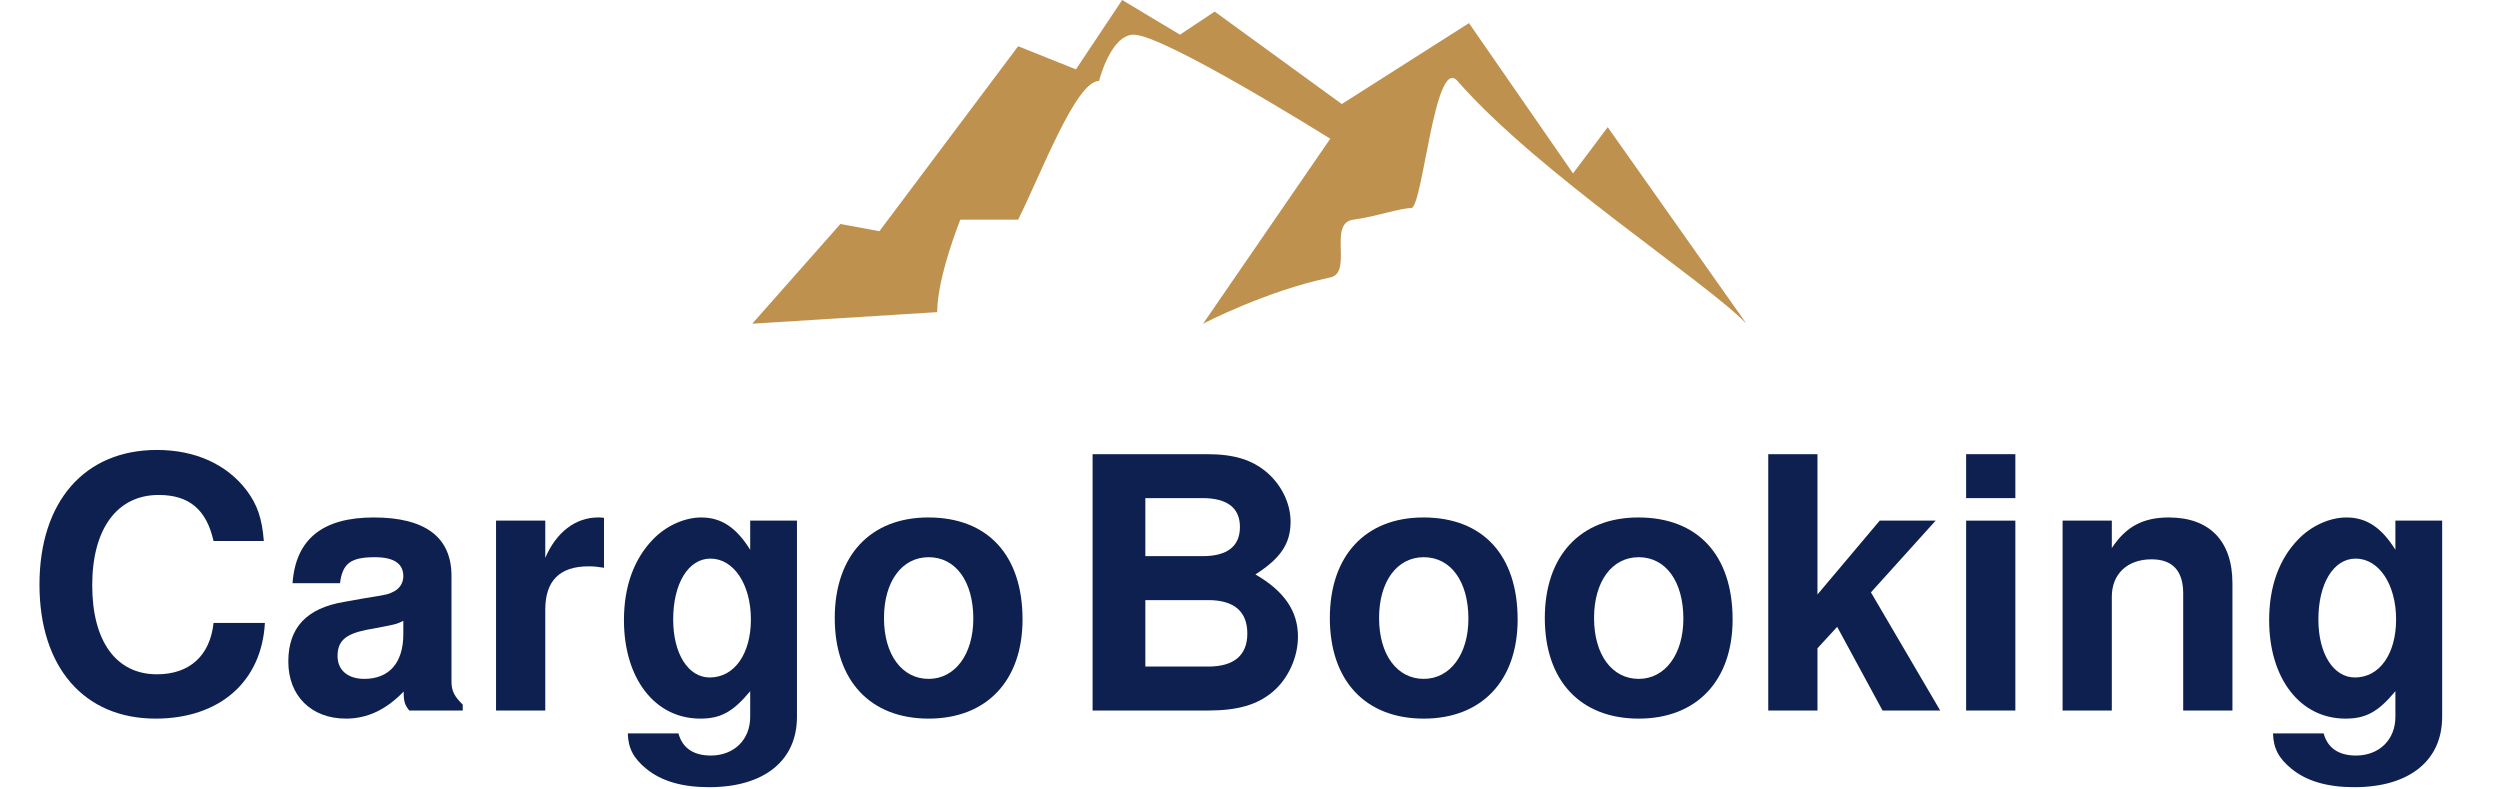 <svg width="190" height="60" viewBox="0 0 190 60" fill="none" xmlns="http://www.w3.org/2000/svg">
<g clip-path="url(#clip0_577_1821)">
<path d="M57.17 24.601L71.227 23.722C71.227 21.043 72.985 16.693 72.985 16.693C72.985 16.693 75.217 16.693 77.378 16.693C79.135 13.179 81.77 6.15 83.528 6.15C83.528 6.15 84.406 2.636 86.163 2.636C88.475 2.636 101.1 10.543 101.1 10.543L91.435 24.601C91.435 24.601 96.195 22.11 101.1 21.086C102.846 20.722 100.894 16.951 102.857 16.693C104.552 16.471 106.371 15.815 107.25 15.815C108.128 15.815 109.035 4.174 110.764 6.15C116.914 13.179 129.57 21.333 132.729 24.601L122.186 9.665L119.55 13.179L111.643 1.757L101.978 7.907L92.314 0.879L89.678 2.636L85.285 0L81.77 5.272L77.378 3.514L66.834 17.572L63.869 17.023L57.17 24.601Z" fill="#BE914E"/>
<path d="M182.05 39.568H185.604V54.481C185.604 57.822 183.092 59.826 178.923 59.826C176.892 59.826 175.315 59.372 174.166 58.437C173.177 57.635 172.776 56.86 172.749 55.737H176.598C176.892 56.833 177.72 57.421 179.056 57.421C180.82 57.421 182.05 56.218 182.05 54.481V52.53C180.74 54.107 179.805 54.615 178.255 54.615C174.807 54.615 172.455 51.568 172.455 47.131C172.455 44.592 173.203 42.508 174.647 41.011C175.635 39.969 177.052 39.327 178.335 39.327C179.858 39.327 181.007 40.102 182.05 41.786V39.568ZM179.03 42.454C177.346 42.454 176.197 44.352 176.197 47.078C176.197 49.697 177.346 51.488 178.976 51.488C180.847 51.488 182.103 49.697 182.103 47.078C182.103 44.405 180.794 42.454 179.03 42.454Z" fill="#0D204F"/>
<path d="M156.756 39.568H160.498V41.653C161.567 40.022 162.876 39.327 164.827 39.327C167.927 39.327 169.665 41.118 169.665 44.325V54H165.923V45.1C165.923 43.39 165.121 42.508 163.518 42.508C161.673 42.508 160.498 43.63 160.498 45.341V54H156.756V39.568Z" fill="#0D204F"/>
<path d="M153.167 39.568V54H149.426V39.568H153.167ZM153.167 34.517V37.857H149.426V34.517H153.167Z" fill="#0D204F"/>
<path d="M138.128 45.18L142.859 39.568H147.108L142.191 45.02L147.456 54H143.073L139.625 47.639L138.128 49.269V54H134.387V34.517H138.128V45.18Z" fill="#0D204F"/>
<path d="M124.515 39.327C129.032 39.327 131.678 42.187 131.678 47.078C131.678 51.728 128.952 54.615 124.542 54.615C120.106 54.615 117.406 51.728 117.406 46.971C117.406 42.24 120.106 39.327 124.515 39.327ZM124.542 42.347C122.511 42.347 121.148 44.191 121.148 46.971C121.148 49.751 122.511 51.595 124.542 51.595C126.547 51.595 127.936 49.724 127.936 47.024C127.936 44.191 126.6 42.347 124.542 42.347Z" fill="#0D204F"/>
<path d="M108.178 39.327C112.694 39.327 115.34 42.187 115.34 47.078C115.34 51.728 112.614 54.615 108.204 54.615C103.768 54.615 101.068 51.728 101.068 46.971C101.068 42.24 103.768 39.327 108.178 39.327ZM108.204 42.347C106.173 42.347 104.81 44.191 104.81 46.971C104.81 49.751 106.173 51.595 108.204 51.595C110.209 51.595 111.599 49.724 111.599 47.024C111.599 44.191 110.262 42.347 108.204 42.347Z" fill="#0D204F"/>
<path d="M83.037 54V34.517H91.723C93.808 34.517 95.171 34.944 96.32 35.933C97.416 36.895 98.084 38.285 98.084 39.648C98.084 41.305 97.336 42.428 95.411 43.657C97.63 44.94 98.645 46.463 98.645 48.387C98.645 49.964 97.897 51.595 96.721 52.583C95.545 53.572 94.048 54 91.803 54H83.037ZM87.046 37.857V42.267H91.402C93.273 42.267 94.235 41.519 94.235 40.049C94.235 38.606 93.273 37.857 91.402 37.857H87.046ZM87.046 45.608V50.659H91.83C93.781 50.659 94.797 49.804 94.797 48.147C94.797 46.463 93.781 45.608 91.83 45.608H87.046Z" fill="#0D204F"/>
<path d="M70.551 39.327C75.067 39.327 77.713 42.187 77.713 47.078C77.713 51.728 74.987 54.615 70.577 54.615C66.141 54.615 63.441 51.728 63.441 46.971C63.441 42.24 66.141 39.327 70.551 39.327ZM70.577 42.347C68.546 42.347 67.183 44.191 67.183 46.971C67.183 49.751 68.546 51.595 70.577 51.595C72.582 51.595 73.972 49.724 73.972 47.024C73.972 44.191 72.635 42.347 70.577 42.347Z" fill="#0D204F"/>
<path d="M57.015 39.568H60.569V54.481C60.569 57.822 58.057 59.826 53.888 59.826C51.856 59.826 50.28 59.372 49.13 58.437C48.142 57.635 47.741 56.86 47.714 55.737H51.562C51.856 56.833 52.685 57.421 54.021 57.421C55.785 57.421 57.015 56.218 57.015 54.481V52.53C55.705 54.107 54.77 54.615 53.219 54.615C49.772 54.615 47.42 51.568 47.42 47.131C47.42 44.592 48.168 42.508 49.611 41.011C50.6 39.969 52.017 39.327 53.3 39.327C54.823 39.327 55.972 40.102 57.015 41.786V39.568ZM53.995 42.454C52.311 42.454 51.162 44.352 51.162 47.078C51.162 49.697 52.311 51.488 53.941 51.488C55.812 51.488 57.068 49.697 57.068 47.078C57.068 44.405 55.758 42.454 53.995 42.454Z" fill="#0D204F"/>
<path d="M37.699 39.568H41.441V42.401C42.269 40.45 43.739 39.327 45.45 39.327C45.61 39.327 45.69 39.327 45.904 39.354V43.149C45.396 43.069 45.129 43.042 44.728 43.042C42.537 43.042 41.441 44.138 41.441 46.33V54H37.699V39.568Z" fill="#0D204F"/>
<path d="M35.168 53.546V54H31.106C30.759 53.572 30.678 53.305 30.678 52.557C29.342 53.947 27.899 54.615 26.295 54.615C23.649 54.615 21.912 52.877 21.912 50.285C21.912 47.693 23.302 46.223 26.162 45.742L27.658 45.474C29.502 45.18 29.502 45.18 30.01 44.913C30.411 44.672 30.652 44.272 30.652 43.791C30.652 42.828 29.93 42.347 28.487 42.347C26.643 42.347 26.028 42.828 25.841 44.325H22.233C22.473 40.984 24.505 39.327 28.407 39.327C32.309 39.327 34.313 40.824 34.313 43.764V51.782C34.313 52.503 34.527 52.931 35.168 53.546ZM30.652 48.2V47.185C30.224 47.399 30.064 47.452 29.075 47.639L27.792 47.88C26.242 48.2 25.654 48.735 25.654 49.857C25.654 50.926 26.429 51.595 27.685 51.595C29.582 51.595 30.652 50.365 30.652 48.2Z" fill="#0D204F"/>
<path d="M20.051 41.118H16.23C15.695 38.739 14.385 37.617 12.06 37.617C8.906 37.617 7.009 40.182 7.009 44.485C7.009 48.735 8.826 51.247 11.927 51.247C14.412 51.247 15.962 49.831 16.23 47.345H20.131C19.891 51.808 16.684 54.615 11.82 54.615C6.394 54.615 3 50.713 3 44.432C3 38.125 6.421 34.196 11.927 34.196C14.84 34.196 17.245 35.292 18.742 37.269C19.57 38.365 19.918 39.434 20.051 41.118Z" fill="#0D204F"/>
</g>
<defs>
<clipPath id="clip0_577_1821">
<rect width="190" height="60" fill="white"/>
</clipPath>
</defs>
</svg>
